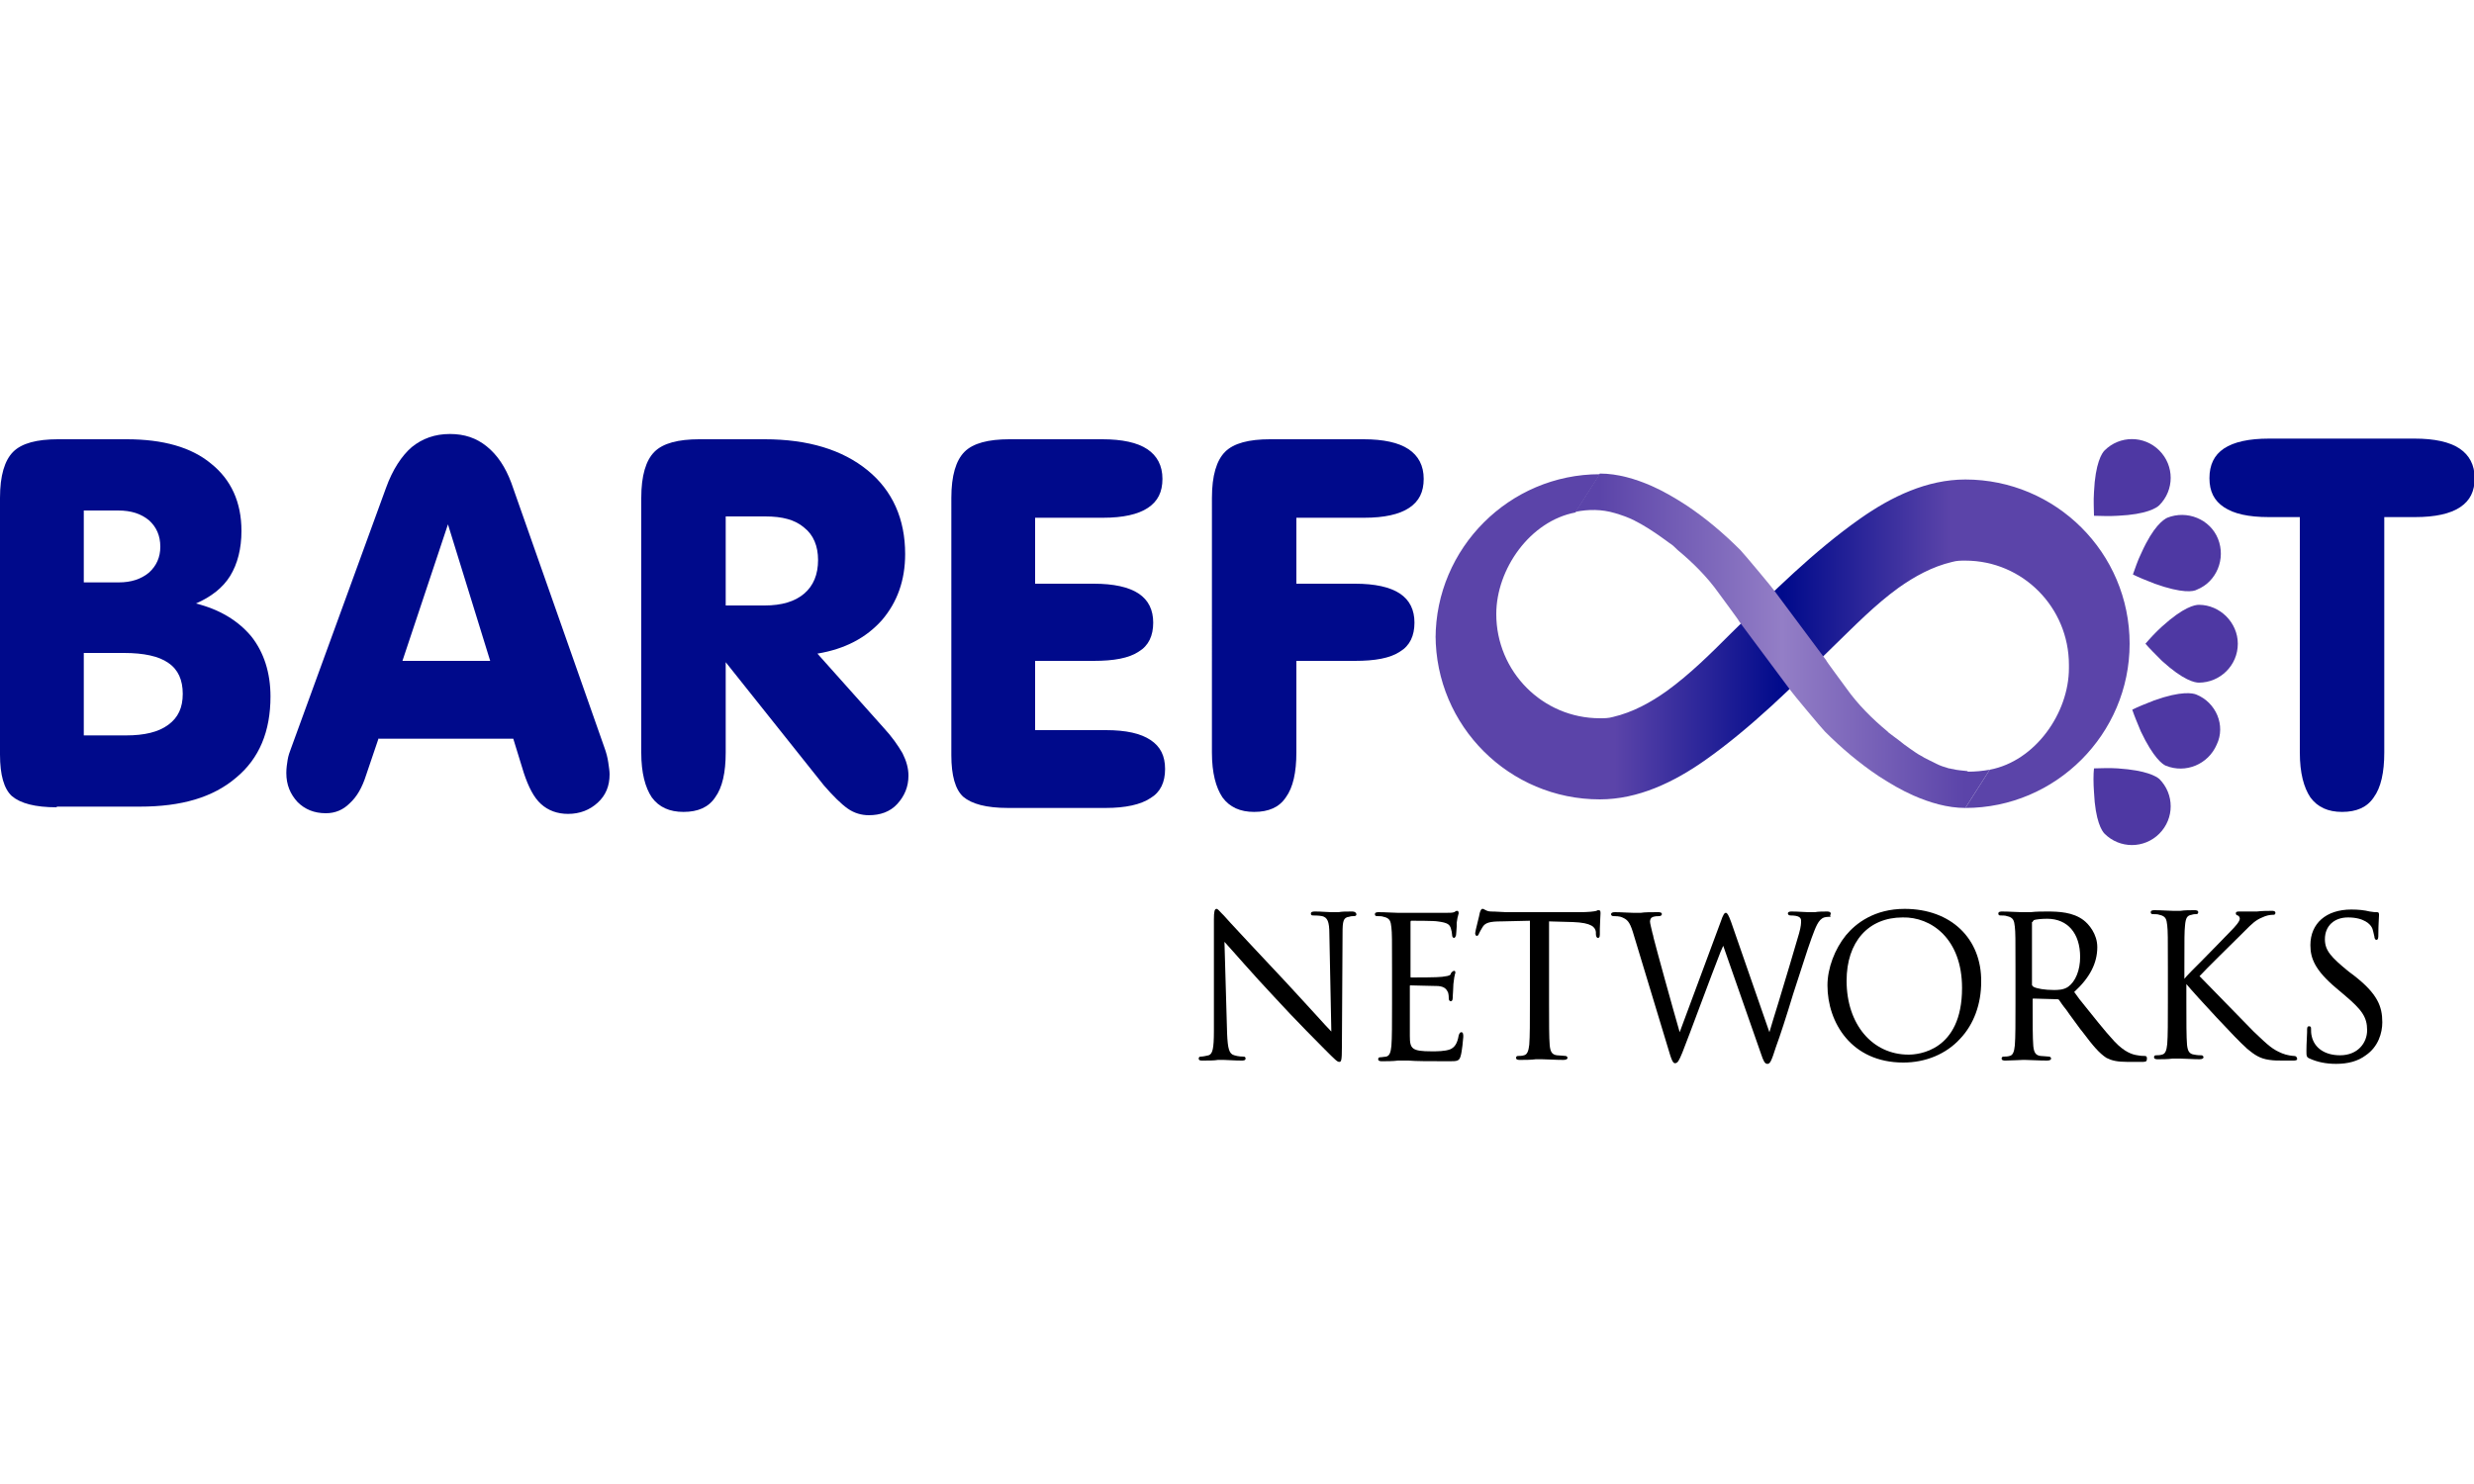 <?xml version="1.0" encoding="utf-8"?>
<!-- Generator: Adobe Illustrator 21.0.2, SVG Export Plug-In . SVG Version: 6.00 Build 0)  -->
<svg version="1.1" id="Layer_1" xmlns="http://www.w3.org/2000/svg" xmlns:xlink="http://www.w3.org/1999/xlink" x="0px" y="0px"
	 viewBox="0 0 375 225" style="enable-background:new 0 0 375 225;" xml:space="preserve">
<style type="text/css">
	.st0{fill:#000A8B;}
	.st1{fill:url(#SVGID_1_);}
	.st2{fill:url(#SVGID_2_);}
	.st3{fill:#4E38A3;}
</style>
<g>
	<g>
		<path class="st0" d="M8.6,122.4c-3.3,0-5.5-0.6-6.8-1.7c-1.2-1.1-1.8-3.2-1.8-6.3V75.5c0-3.4,0.7-5.7,2-7c1.3-1.3,3.6-1.9,6.8-1.9
			h10.4c5.5,0,9.8,1.2,12.8,3.7c3,2.4,4.6,5.8,4.6,10.2c0,2.7-0.6,5-1.7,6.8c-1.1,1.8-2.9,3.2-5.2,4.2c3.6,0.9,6.4,2.6,8.4,5
			c1.9,2.4,2.9,5.5,2.9,9.1c0,5.3-1.7,9.4-5.2,12.3c-3.5,3-8.3,4.4-14.6,4.4H8.6z M12.7,88.3H18c1.9,0,3.4-0.5,4.6-1.5
			c1.1-1,1.7-2.3,1.7-3.9c0-1.7-0.6-3-1.7-4c-1.2-1-2.7-1.5-4.7-1.5h-5.2V88.3z M12.7,111.5h6.4c2.8,0,4.9-0.5,6.4-1.6
			c1.5-1.1,2.2-2.6,2.2-4.7c0-2.1-0.7-3.7-2.2-4.7c-1.4-1-3.7-1.5-6.7-1.5h-6.1V111.5z"/>
		<path class="st0" d="M57.4,111.9l-1.9,5.6c-0.6,1.9-1.4,3.3-2.5,4.3c-1,1-2.2,1.5-3.6,1.5c-1.8,0-3.2-0.6-4.3-1.7
			c-1.1-1.2-1.7-2.6-1.7-4.4c0-0.7,0.1-1.4,0.2-2c0.1-0.6,0.3-1.2,0.5-1.7L58.5,74c1-2.8,2.4-4.9,3.9-6.2c1.6-1.3,3.5-2,5.8-2
			c2.2,0,4,0.6,5.6,1.9c1.6,1.3,2.8,3.1,3.7,5.5l14.1,40.1c0.3,0.8,0.5,1.6,0.6,2.3c0.1,0.7,0.2,1.3,0.2,1.8c0,1.8-0.6,3.2-1.8,4.3
			c-1.2,1.1-2.7,1.7-4.5,1.7c-1.6,0-3-0.5-4.1-1.5c-1.1-1-1.9-2.6-2.6-4.7l-1.6-5.2H57.4z M61,100.2h13.3l-6.4-20.7L61,100.2z"/>
		<path class="st0" d="M110,100.4v13.7c0,3-0.5,5.3-1.6,6.8c-1,1.5-2.6,2.2-4.8,2.2c-2.1,0-3.7-0.7-4.8-2.2c-1-1.5-1.6-3.7-1.6-6.8
			V75.5c0-3.4,0.7-5.7,2-7c1.3-1.3,3.6-1.9,6.8-1.9h9.9c6.6,0,11.8,1.6,15.6,4.7c3.8,3.1,5.7,7.4,5.7,12.7c0,4-1.2,7.3-3.5,10
			c-2.4,2.7-5.6,4.4-9.8,5.1l10,11.2c1.3,1.4,2.2,2.7,2.9,3.9c0.6,1.2,0.9,2.3,0.9,3.4c0,1.7-0.6,3.1-1.7,4.3
			c-1.1,1.2-2.6,1.7-4.3,1.7c-1.1,0-2.2-0.3-3.2-1c-1-0.7-2.2-1.9-3.6-3.5L110,100.4z M110,91.8h5.9c2.6,0,4.6-0.6,6-1.8
			c1.4-1.2,2.1-2.9,2.1-5.1c0-2.1-0.7-3.8-2.1-4.9c-1.4-1.2-3.3-1.7-5.9-1.7h-6V91.8z"/>
		<path class="st0" d="M167.1,66.6c3,0,5.3,0.5,6.8,1.5c1.5,1,2.3,2.5,2.3,4.5c0,2-0.7,3.4-2.2,4.4c-1.5,1-3.8,1.5-6.8,1.5h-10.3v10
			h8.9c3,0,5.3,0.5,6.8,1.5c1.5,1,2.2,2.5,2.2,4.4c0,2-0.7,3.5-2.2,4.4c-1.5,1-3.8,1.4-6.8,1.4h-8.9v10.5h10.7
			c3.1,0,5.3,0.5,6.8,1.5c1.5,1,2.2,2.4,2.2,4.4c0,2-0.7,3.5-2.2,4.4c-1.5,1-3.8,1.5-6.8,1.5h-14.8c-3.3,0-5.5-0.6-6.8-1.7
			c-1.2-1.1-1.8-3.2-1.8-6.3V75.5c0-3.4,0.7-5.7,2-7c1.3-1.3,3.6-1.9,6.8-1.9H167.1z"/>
		<path class="st0" d="M206.7,66.6c3,0,5.3,0.5,6.8,1.5c1.5,1,2.3,2.5,2.3,4.5c0,2-0.7,3.4-2.2,4.4c-1.5,1-3.8,1.5-6.8,1.5h-10.3v10
			h8.9c3,0,5.3,0.5,6.8,1.5c1.5,1,2.2,2.5,2.2,4.4c0,2-0.7,3.5-2.2,4.4c-1.5,1-3.8,1.4-6.8,1.4h-8.9v13.9c0,3-0.5,5.3-1.6,6.8
			c-1,1.5-2.6,2.2-4.8,2.2c-2.1,0-3.7-0.7-4.8-2.2c-1-1.5-1.6-3.7-1.6-6.8V75.5c0-3.4,0.7-5.7,2-7c1.3-1.3,3.6-1.9,6.8-1.9H206.7z"
			/>
		<path class="st0" d="M348.6,78.4h-4.7c-3.1,0-5.3-0.5-6.8-1.5c-1.5-1-2.2-2.4-2.2-4.4c0-2,0.7-3.5,2.2-4.5c1.5-1,3.8-1.5,6.8-1.5
			H366c3,0,5.3,0.5,6.8,1.5c1.5,1,2.3,2.5,2.3,4.5c0,2-0.7,3.4-2.2,4.4c-1.5,1-3.8,1.5-6.8,1.5h-4.7v35.7c0,3-0.5,5.3-1.6,6.8
			c-1,1.5-2.6,2.2-4.8,2.2c-2.1,0-3.7-0.7-4.8-2.2c-1-1.5-1.6-3.7-1.6-6.8V78.4z"/>
	</g>
	<g>
		<path d="M217.6,96.8c0-0.1,0-0.2,0-0.3c0-0.1,0-0.2,0-0.3L217.6,96.8z"/>
	</g>
	<g>
		<path d="M204.9,138.2c-0.8,0-1.5,0-2,0.1c-0.2,0-0.4,0-0.5,0c-0.1,0-0.3,0-0.6,0c-0.6,0-1.5-0.1-2.4-0.1c-0.3,0-0.7,0-0.7,0.3
			c0,0.1,0,0.3,0.3,0.3c0.2,0,0.9,0,1.4,0.1c0.8,0.2,1.1,0.8,1.1,2.7l0.3,14.8c-0.5-0.5-1.4-1.5-2.4-2.6c-1.3-1.4-3-3.3-4.5-4.9
			c-4.6-4.9-9-9.6-9.4-10.1c-0.1-0.1-0.2-0.2-0.3-0.3c-0.4-0.4-0.6-0.7-0.8-0.7c-0.3,0-0.4,0.4-0.4,1.6l0,16.9
			c0,2.7-0.2,3.5-0.8,3.7c-0.4,0.1-0.9,0.2-1.2,0.2c-0.2,0-0.3,0.1-0.3,0.3c0,0.3,0.3,0.3,0.6,0.3c0.9,0,1.8,0,2.3-0.1
			c0.2,0,0.4,0,0.5,0c0.1,0,0.2,0,0.4,0c0.6,0,1.5,0.1,2.7,0.1c0.2,0,0.6,0,0.6-0.3c0-0.2-0.1-0.3-0.3-0.3c-0.1,0-0.8,0-1.4-0.2
			c-0.8-0.2-1-1-1.1-3.3l-0.4-13.9c1.2,1.3,4.3,4.9,7.5,8.3c3.1,3.4,7.4,7.7,7.7,8c1.6,1.6,1.9,1.9,2.2,1.9c0.3,0,0.4-0.2,0.4-2.2
			l0.1-17.3c0-1.8,0.1-2.4,1-2.5c0.3-0.1,0.5-0.1,0.7-0.1c0.3,0,0.4-0.1,0.4-0.3C205.5,138.2,205.1,138.2,204.9,138.2z"/>
		<path d="M221.5,156.5c-0.2,0-0.3,0.2-0.4,0.5c-0.2,1.2-0.6,1.8-1.3,2.1c-0.8,0.3-2,0.3-2.8,0.3c-3,0-3.3-0.4-3.3-2.3
			c0-0.4,0-2.4,0-3.7c0-0.5,0-1,0-1.3v-2.6c0-0.1,0-0.1,0.1-0.1c0.5,0,3.4,0.1,4.2,0.1c1.1,0.1,1.3,0.6,1.5,1
			c0.1,0.4,0.1,0.7,0.1,0.9c0,0.2,0.1,0.4,0.3,0.4c0.3,0,0.3-0.4,0.3-0.7c0-0.2,0.1-1.3,0.1-1.9c0.1-0.6,0.1-1,0.2-1.3
			c0-0.2,0.1-0.3,0.1-0.4c0-0.3-0.1-0.3-0.2-0.3c-0.1,0-0.3,0.1-0.5,0.4l0,0.1c-0.2,0.3-0.7,0.3-1.3,0.4c-0.6,0.1-4,0.1-4.7,0.1
			c-0.1,0-0.1,0-0.1-0.2v-8.2c0-0.2,0.1-0.2,0.1-0.2c0.4,0,3.5,0,4,0.1c1.6,0.2,1.8,0.5,2,1c0.1,0.3,0.2,0.8,0.2,1
			c0,0.3,0.1,0.5,0.3,0.5c0.1,0,0.2-0.1,0.3-0.4c0-0.2,0.1-0.9,0.1-1.3c0-0.3,0-0.5,0-0.6c0.1-0.5,0.1-0.8,0.2-1
			c0-0.2,0.1-0.3,0.1-0.4c0-0.3-0.1-0.4-0.2-0.4c-0.1,0-0.2,0-0.3,0.1c-0.1,0-0.1,0.1-0.2,0.1c-0.2,0.1-0.7,0.1-1.3,0.1
			c-0.7,0-6.5,0-6.8,0c0,0-0.2,0-0.4,0c-0.6,0-1.9-0.1-2.9-0.1c-0.2,0-0.6,0-0.6,0.3c0,0.2,0.1,0.3,0.3,0.3c0.3,0,0.8,0,1,0.1
			c1,0.2,1.1,0.7,1.2,1.6c0.1,0.9,0.1,1.8,0.1,6.4v5.2c0,2.9,0,5.2-0.1,6.4c-0.1,1-0.3,1.5-0.8,1.6c-0.2,0-0.6,0.1-0.9,0.1
			c-0.2,0-0.3,0.1-0.3,0.3c0,0.3,0.4,0.3,0.6,0.3c0.6,0,1.7,0,2.4-0.1c0.3,0,0.4,0,0.5,0c0.3,0,0.6,0,1.1,0c1.1,0.1,3.1,0.1,6.2,0.1
			c1.1,0,1.5,0,1.7-0.8c0.2-0.6,0.4-2.7,0.4-2.9C221.8,156.9,221.8,156.5,221.5,156.5z"/>
		<path d="M242.3,138c-0.1,0-0.2,0-0.3,0.1c-0.4,0.1-1.2,0.2-2.6,0.2h-11.1c-0.4,0-1.5-0.1-2.3-0.1c-0.5,0-0.8-0.2-1-0.3
			c-0.1-0.1-0.2-0.1-0.3-0.1c-0.2,0-0.3,0.3-0.4,0.6l0,0c0,0.2-0.7,2.8-0.7,3.1c0,0.3,0.2,0.4,0.2,0.4c0.2,0,0.3-0.1,0.4-0.4
			c0.1-0.2,0.2-0.4,0.5-0.9c0.4-0.7,1.1-0.9,2.9-0.9l4.3-0.1v12.4c0,2.9,0,5.2-0.1,6.4c-0.1,0.9-0.3,1.5-0.8,1.6
			c-0.3,0.1-0.7,0.1-0.9,0.1c-0.2,0-0.3,0.1-0.3,0.3c0,0.3,0.4,0.3,0.6,0.3c0.6,0,1.7,0,2.4-0.1c0.3,0,0.4,0,0.5,0c0,0,0.2,0,0.4,0
			c0.7,0,2,0.1,3.3,0.1c0.5,0,0.6-0.2,0.6-0.3c0-0.1-0.1-0.3-0.3-0.3c-0.3,0-0.9-0.1-1.3-0.1c-0.8-0.1-1-0.6-1.1-1.5
			c-0.1-1.2-0.1-3.5-0.1-6.4v-12.4l3.6,0.1c2.9,0.1,3.4,0.8,3.5,1.5l0,0.3c0,0.3,0.1,0.6,0.3,0.6c0.1,0,0.3,0,0.3-0.5
			c0-0.1,0-0.5,0-0.9c0-0.7,0.1-1.8,0.1-2.3C242.6,138.2,242.6,138,242.3,138z"/>
		<path d="M277.5,138.5c0-0.1-0.1-0.3-0.5-0.3c-0.6,0-1.4,0-1.9,0.1c-0.2,0-0.4,0-0.5,0c-0.1,0-0.2,0-0.5,0c-0.6,0-1.5-0.1-2.5-0.1
			c-0.2,0-0.6,0-0.6,0.3c0,0.2,0.2,0.3,0.4,0.3c1.4,0,1.6,0.4,1.6,0.8c0,0.4,0,0.8-0.3,1.9c-0.7,2.4-2,6.8-3.1,10.4
			c-0.6,1.9-1.1,3.6-1.4,4.6l-5.8-16.7c-0.4-1.1-0.6-1.4-0.8-1.4c-0.2,0-0.4,0.2-0.8,1.4l-6.2,16.7c-1.1-3.8-3.5-12.5-3.9-14.1
			c-0.1-0.3-0.1-0.6-0.2-0.8c-0.2-0.9-0.4-1.6-0.4-1.9c0-0.3,0.2-0.6,0.3-0.6c0.3-0.2,0.9-0.2,1.1-0.2c0.3,0,0.4-0.2,0.4-0.3
			c0-0.3-0.4-0.3-0.6-0.3c-1,0-2,0-2.6,0.1c-0.2,0-0.4,0-0.5,0c-0.1,0-0.3,0-0.6,0c-0.7,0-1.8-0.1-2.8-0.1c-0.4,0-0.6,0.1-0.6,0.3
			c0,0.3,0.3,0.3,0.4,0.3c0.2,0,0.9,0,1.3,0.2c0.7,0.3,1.1,0.6,1.6,2.2l5.3,17.5c0.6,2.1,0.8,2.4,1.1,2.4c0.4,0,0.6-0.4,1.1-1.6
			c1-2.5,4.3-11.5,5.8-15.3l0.4-0.9l5.7,16.3c0.4,1.2,0.6,1.6,1,1.6c0.4,0,0.6-0.4,1.3-2.6c0.6-1.6,1.6-4.7,2.6-8
			c1.1-3.3,2.1-6.6,2.8-8.5c0.6-1.6,1-2.8,1.9-3.1c0.3-0.1,0.9-0.1,1-0.1C277.3,138.8,277.5,138.7,277.5,138.5z"/>
		<path d="M288.7,137.8c-4.6,0-7.4,2.2-8.9,4c-1.7,2.1-2.8,5-2.8,7.6c0,5.6,3.6,11.7,11.5,11.7c3.4,0,6.5-1.3,8.6-3.6
			c2.1-2.2,3.2-5.3,3.2-8.6C300.4,142.3,295.7,137.8,288.7,137.8z M297.4,149.8c0,9.6-6.7,10.1-8.1,10.1c-5.5,0-9.4-4.6-9.4-11.2
			c0-5.9,3.3-9.6,8.5-9.6C292.7,139,297.4,142.3,297.4,149.8z"/>
		<path d="M325.1,160.1c-0.2,0-0.6,0-1.1-0.1c-0.8-0.1-2-0.5-3.5-2.1c-1.5-1.6-3.2-3.8-5.3-6.4l-0.8-1.1c2.4-2.2,3.5-4.4,3.5-6.8
			c0-2-1.3-3.5-2.1-4.1c-1.6-1.2-3.7-1.3-5.5-1.3c-0.6,0-1.7,0-2.5,0.1c-0.5,0-0.9,0-1,0c0,0-0.2,0-0.4,0c-0.6,0-1.9-0.1-2.9-0.1
			c-0.2,0-0.6,0-0.6,0.3c0,0.2,0.1,0.3,0.3,0.3c0.3,0,0.8,0,1,0.1c1,0.2,1.1,0.7,1.2,1.6c0.1,0.9,0.1,1.8,0.1,6.4v5.2
			c0,2.9,0,5.2-0.1,6.4c-0.1,1-0.3,1.5-0.8,1.6c-0.3,0.1-0.7,0.1-0.9,0.1c-0.2,0-0.3,0.1-0.3,0.3c0,0.3,0.4,0.3,0.6,0.3
			c0.8,0,2.2-0.1,2.6-0.1c0.1,0,0.1,0,0.1,0c0,0,0.2,0,0.3,0c0.7,0,2,0.1,3.3,0.1c0.5,0,0.6-0.2,0.6-0.3c0-0.1-0.1-0.3-0.3-0.3
			c-0.3,0-0.9-0.1-1.3-0.1c-0.8-0.1-1-0.6-1.1-1.5c-0.1-1.2-0.1-3.5-0.1-6.4v-0.7c0-0.1,0.1-0.1,0.1-0.1l3.6,0.1
			c0.1,0,0.2,0,0.3,0.1c0.2,0.3,0.6,0.9,1.1,1.5c0.6,0.9,1.4,1.9,2.1,2.9l0.4,0.5c1.5,2,2.5,3.2,3.6,3.9c0.8,0.4,1.6,0.6,3.2,0.6
			h2.1c0.4,0,0.8,0,0.8-0.3C325.5,160.2,325.3,160.1,325.1,160.1z M308.1,139.8c0-0.1,0.1-0.2,0.2-0.3c0.3-0.1,1.1-0.2,2-0.2
			c3.1,0,5,2.2,5,5.8c0,2-0.7,3.7-1.8,4.5c-0.7,0.5-1.6,0.5-2.2,0.5c-1.3,0-2.6-0.2-3.1-0.5c-0.1-0.1-0.2-0.2-0.2-0.3V139.8z"/>
		<path d="M347.7,160.1c-0.2,0-1.1-0.1-1.8-0.4c-1.4-0.6-1.9-1-4.3-3.3l-0.1-0.1c-1.1-1.1-7-7.2-8.1-8.3c0.8-0.9,5.6-5.6,6.4-6.4
			c0.2-0.2,0.4-0.4,0.5-0.5c1-1,1.6-1.6,2.6-2c0.6-0.3,1.2-0.4,1.6-0.4c0.2,0,0.4,0,0.4-0.3c0-0.3-0.4-0.3-0.5-0.3
			c-0.5,0-1.6,0-2.3,0.1c-0.3,0-0.5,0-0.6,0c-0.4,0-0.8,0-1.2,0c-0.4,0-0.7,0-1,0c-0.4,0-0.4,0.2-0.4,0.3c0,0.2,0.2,0.3,0.3,0.3
			c0.2,0.1,0.3,0.3,0.3,0.5c0,0.4-0.7,1.2-1.4,1.9l-0.1,0.1c-0.6,0.6-2.4,2.5-4,4.1c-1.4,1.4-2.6,2.6-2.9,3v-1.7
			c0-4.6,0-5.4,0.1-6.4c0.1-1.1,0.3-1.5,1-1.6c0.3-0.1,0.5-0.1,0.7-0.1c0.2,0,0.3-0.1,0.3-0.3c0-0.3-0.4-0.3-0.6-0.3
			c-0.6,0-1.5,0-2.1,0.1c-0.4,0-0.6,0-0.7,0c0,0-0.2,0-0.4,0c-0.6,0-1.8-0.1-2.8-0.1c-0.2,0-0.6,0-0.6,0.3c0,0.2,0.1,0.3,0.3,0.3
			c0.3,0,0.8,0,1,0.1c1,0.2,1.1,0.7,1.2,1.6c0.1,0.9,0.1,1.8,0.1,6.4v5.2c0,2.9,0,5.2-0.1,6.4c-0.1,1-0.3,1.5-0.8,1.6
			c-0.3,0.1-0.7,0.1-0.9,0.1c-0.2,0-0.3,0.1-0.3,0.3c0,0.3,0.4,0.3,0.6,0.3c0.6,0,1.5,0,2.2-0.1c0.3,0,0.6,0,0.7,0
			c0.1,0,0.3,0,0.5,0c0.7,0,1.8,0.1,2.9,0.1c0.5,0,0.6-0.2,0.6-0.3c0-0.1-0.1-0.3-0.3-0.3c-0.2,0-0.6,0-1.1-0.1
			c-0.8-0.1-1-0.6-1.1-1.5c-0.1-1.2-0.1-3.5-0.1-6.4v-2.8h0c1.5,1.8,7.7,8.5,9,9.6l0.2,0.2c1.1,0.9,1.9,1.5,3.4,1.7
			c0.7,0.1,1.2,0.1,2,0.1h1.5c0.4,0,0.7,0,0.7-0.3C348.1,160.2,348,160.1,347.7,160.1z"/>
		<path d="M356.8,147.9l-0.8-0.6c-2.7-2.2-3.6-3.2-3.6-4.9c0-2,1.4-3.3,3.5-3.3c2.5,0,3.4,1.1,3.6,1.5c0.2,0.3,0.3,1.1,0.4,1.4
			c0,0.2,0.1,0.5,0.3,0.5c0.3,0,0.3-0.4,0.3-0.8c0-1.6,0.1-2.5,0.1-2.9c0-0.1,0-0.2,0-0.2c0-0.3-0.2-0.3-0.4-0.3c-0.2,0-0.4,0-1-0.1
			c-0.8-0.2-1.7-0.3-2.8-0.3c-3.8,0-6.2,2.1-6.2,5.4c0,2,0.7,3.8,3.9,6.5l1.3,1.1c2.6,2.2,3.4,3.3,3.4,5.3c0,1.9-1.4,3.8-4.1,3.8
			c-2.3,0-3.9-1.1-4.3-2.9c-0.1-0.4-0.1-0.8-0.1-1.1c0-0.2,0-0.4-0.3-0.4c-0.3,0-0.3,0.3-0.3,0.6c0,0.1,0,0.2,0,0.3
			c0,0.6-0.1,1.6-0.1,2.8c0,0.8,0,1,0.5,1.2c1.1,0.5,2.4,0.8,4,0.8c1.8,0,3.3-0.4,4.5-1.3c1.9-1.3,2.5-3.4,2.5-5
			C361.1,152.6,360.4,150.7,356.8,147.9z"/>
	</g>
	<g>
		<linearGradient id="SVGID_1_" gradientUnits="userSpaceOnUse" x1="244.766" y1="97.197" x2="295.65" y2="97.197">
			<stop  offset="0" style="stop-color:#5B44A9"/>
			<stop  offset="0.5" style="stop-color:#000A8B"/>
			<stop  offset="1" style="stop-color:#5B44A9"/>
		</linearGradient>
		<path class="st1" d="M297.9,122.5c13.7,0,24.9-11.2,24.9-24.9c0-13.8-11.2-24.9-24.9-24.9c-5.8,0-11.2,2.6-15.9,5.9
			c-7.1,5-13.3,11.2-19.5,17.3c-3.1,3.1-6.3,6.3-9.9,8.9c-2.4,1.7-5.1,3.2-8.1,3.9c-0.7,0.2-1.3,0.2-2,0.2
			c-8.7,0-15.7-7.1-15.7-15.8c0-6.8,5.1-14.1,12-15.4l3.7-5.8c-13.7,0-24.9,11.2-24.9,24.9l0-0.5c0,13.8,11.2,24.9,24.9,24.9
			c5.8,0,11.2-2.6,15.9-5.9c7.1-5,13.3-11.2,19.5-17.3c3.2-3.1,6.3-6.3,9.9-8.9c2.4-1.7,5.1-3.2,8.1-3.9c0.7-0.2,1.3-0.2,2-0.2
			c8.7,0,15.7,7.1,15.7,15.8v0.5c0,6.8-5.1,14.1-12,15.4L297.9,122.5z"/>
		<linearGradient id="SVGID_2_" gradientUnits="userSpaceOnUse" x1="242.433" y1="97.197" x2="297.863" y2="97.197">
			<stop  offset="0" style="stop-color:#5B44A9"/>
			<stop  offset="0.5" style="stop-color:#937EC6"/>
			<stop  offset="1" style="stop-color:#5B44A9"/>
		</linearGradient>
		<path class="st2" d="M298.1,116.9c-0.7-0.1-1.4-0.1-2.1-0.3c-0.2,0-0.4-0.1-0.6-0.1c-0.7-0.2-1.3-0.4-1.9-0.7
			c-0.6-0.3-1.2-0.6-1.8-0.9c-0.2-0.1-0.3-0.2-0.5-0.3c-0.6-0.3-1.1-0.7-1.7-1.1c-0.6-0.4-1.1-0.8-1.6-1.2c-0.5-0.4-1.1-0.8-1.6-1.2
			c-0.1-0.1-0.1-0.1-0.2-0.2c-2.3-1.9-4.5-4.1-6.2-6.5c-0.2-0.3-3.2-4.3-3.1-4.3l-7.9-10.6l0,0c-0.1-0.2-4.6-5.6-5.1-6.1
			c-2.5-2.5-5.2-4.8-8.2-6.8c-1.7-1.1-3.4-2.1-5.2-2.9c-2.5-1.1-5.2-1.9-7.9-1.9l-3.7,5.8c2-0.4,4-0.4,6,0.2c1,0.3,1.9,0.6,2.9,1.1
			c1.4,0.7,2.8,1.6,4.2,2.6c0.4,0.3,0.7,0.5,1.1,0.8c0.5,0.3,0.9,0.7,1.3,1.1c2.3,1.9,4.5,4.1,6.2,6.5c0.2,0.3,3.2,4.3,3.1,4.3
			l7.9,10.6c0.1,0.2,4.6,5.6,5.1,6.1c2.5,2.5,5.2,4.8,8.2,6.8c1.7,1.1,3.4,2.1,5.2,2.9c2.5,1.1,5.2,1.9,7.9,1.9l3.7-5.8
			c-1.1,0.2-2.2,0.3-3.3,0.3C298.2,116.9,298.2,116.9,298.1,116.9z"/>
		<g>
			<path class="st3" d="M333.3,91.7c-0.6,0-2.3,0.3-5.6,3.3c-1,0.9-1.9,1.9-2.5,2.6c0.6,0.7,1.5,1.6,2.5,2.6c3.3,3,5,3.3,5.6,3.3
				c3.2,0,5.9-2.6,5.9-5.9C339.2,94.4,336.5,91.7,333.3,91.7z"/>
			<path class="st3" d="M324.6,83.8c-0.6,1.2-1,2.5-1.3,3.3c0.8,0.4,2,0.9,3.3,1.4c4.2,1.5,5.9,1.2,6.4,0.9c3-1.2,4.4-4.7,3.2-7.7
				c-1.2-3-4.7-4.4-7.7-3.2C327.9,78.8,326.4,79.8,324.6,83.8z"/>
			<path class="st3" d="M321,78.2c4.4-0.2,5.9-1.2,6.3-1.6c2.3-2.3,2.3-6,0-8.3c-2.3-2.3-6-2.3-8.3,0c-0.4,0.4-1.4,1.9-1.6,6.3
				c-0.1,1.4,0,2.7,0,3.6C318.3,78.2,319.6,78.3,321,78.2z"/>
			<path class="st3" d="M332.9,105.3c-0.5-0.2-2.2-0.6-6.4,0.9c-1.3,0.5-2.5,1-3.3,1.4c0.3,0.9,0.8,2.1,1.3,3.3c1.9,4,3.3,5,3.8,5.2
				c3,1.2,6.4-0.2,7.7-3.2C337.4,110,335.9,106.5,332.9,105.3z"/>
			<path class="st3" d="M321,116.5c-1.4-0.1-2.7,0-3.6,0c-0.1,0.9-0.1,2.2,0,3.6c0.2,4.4,1.2,5.9,1.6,6.3c2.3,2.3,6,2.3,8.3,0
				c2.3-2.3,2.3-6,0-8.3C326.8,117.7,325.4,116.8,321,116.5z"/>
		</g>
	</g>
</g>
</svg>
